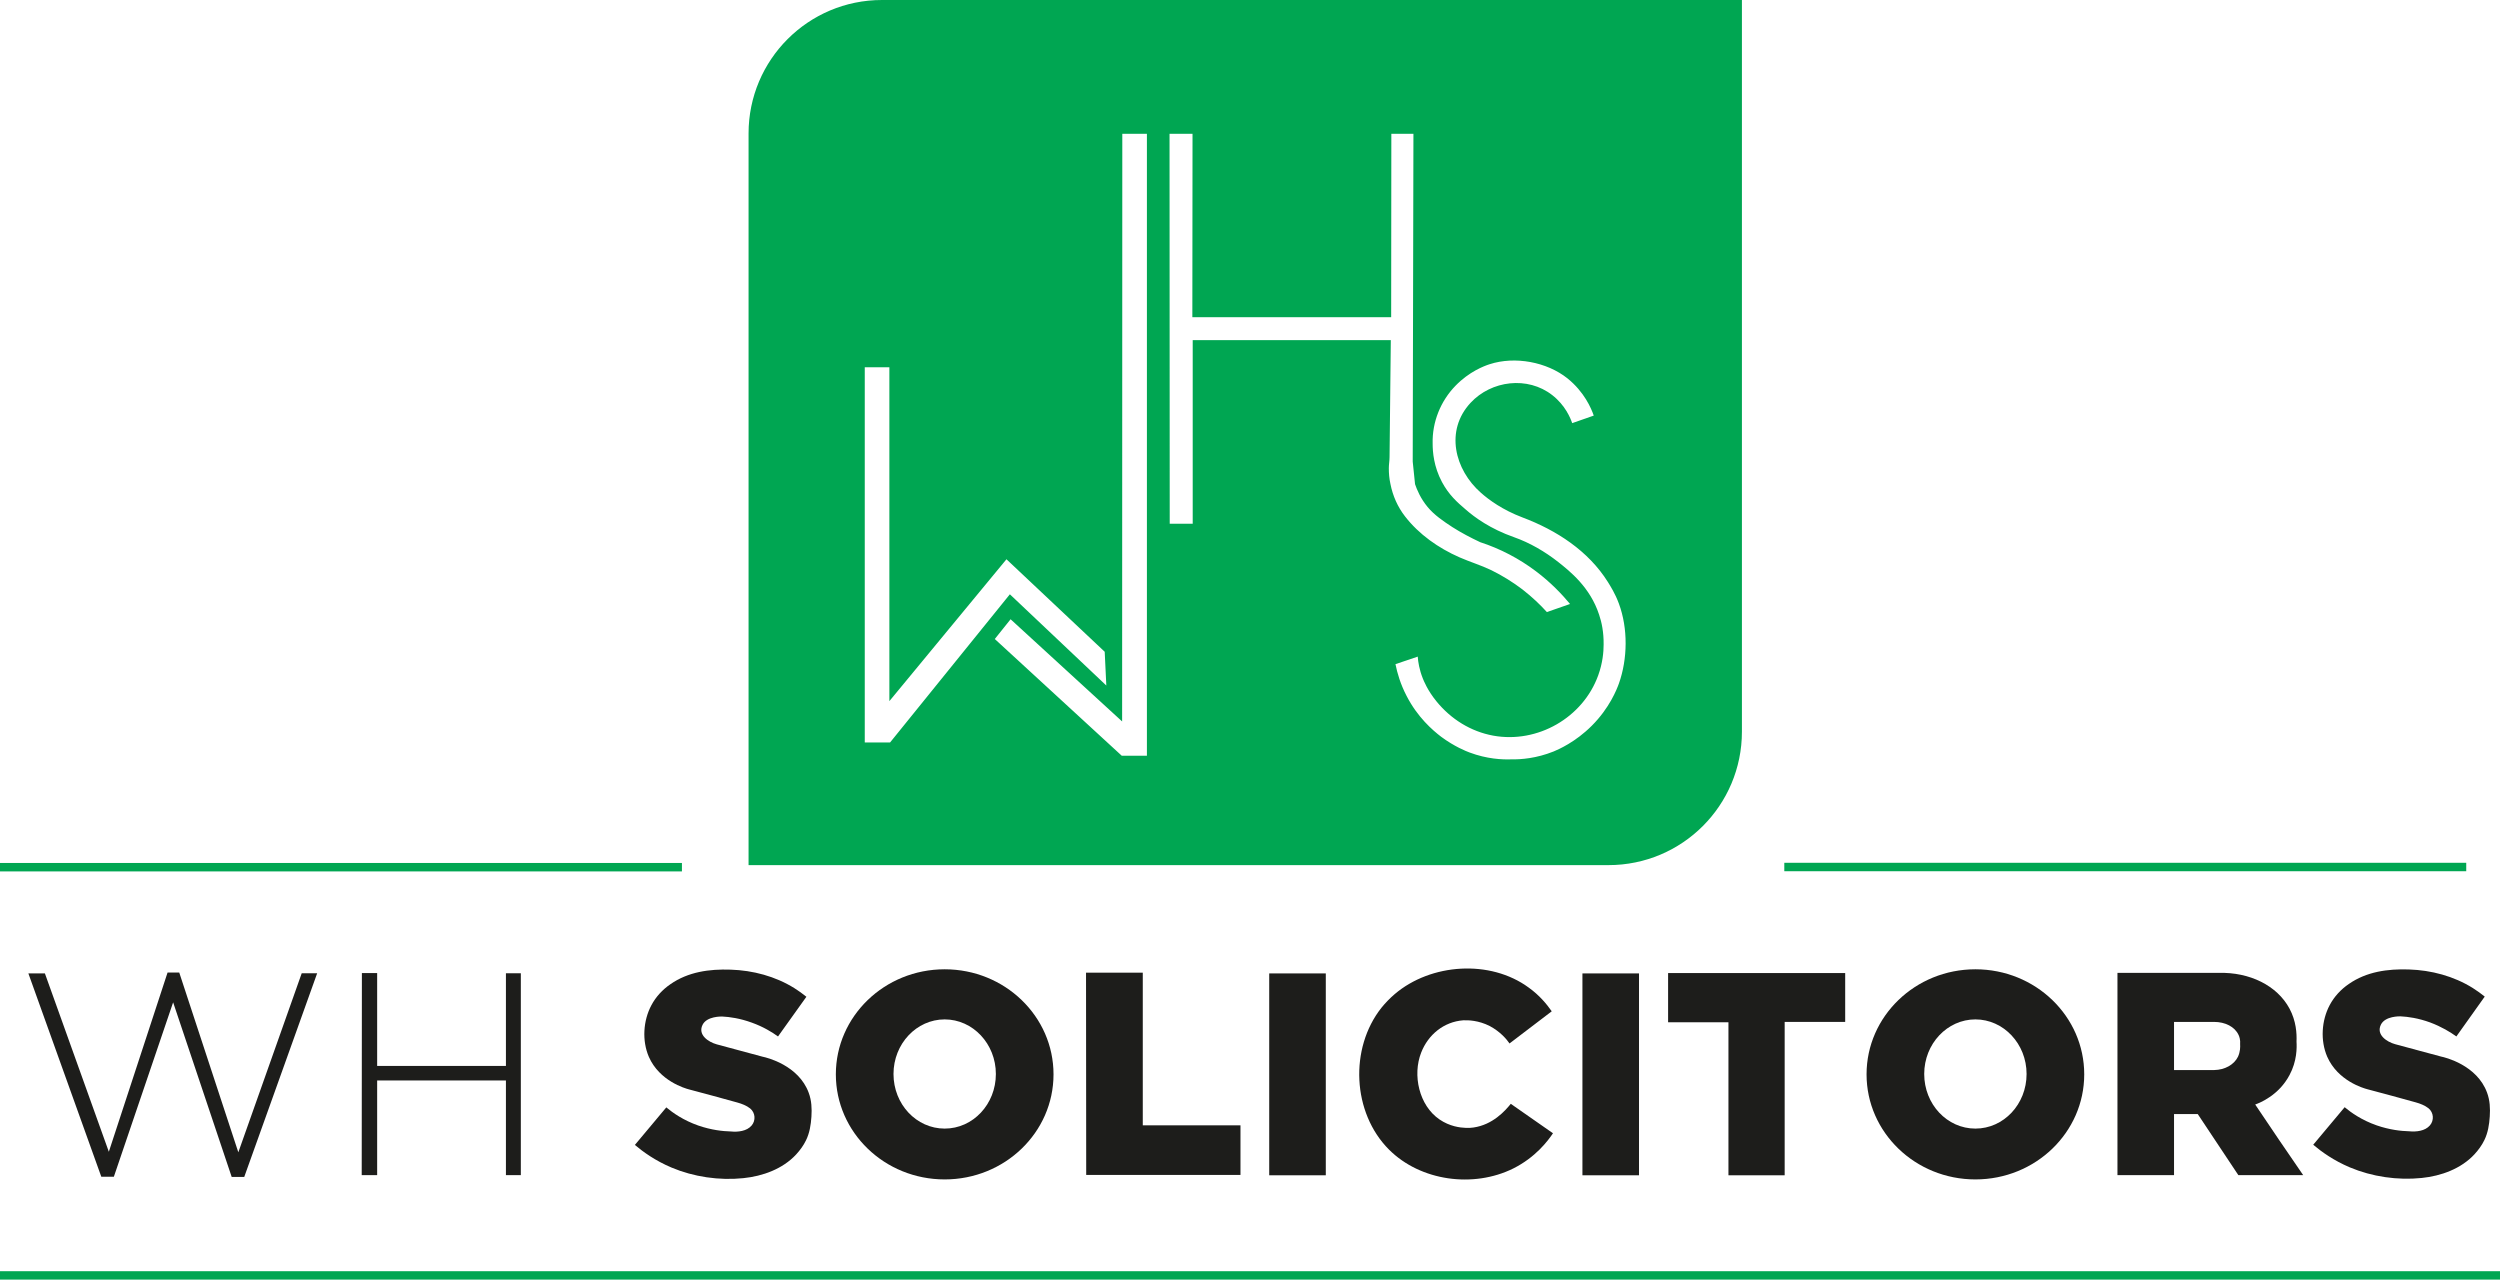 <?xml version="1.0" encoding="utf-8"?>
<!-- Generator: Adobe Illustrator 27.0.0, SVG Export Plug-In . SVG Version: 6.00 Build 0)  -->
<svg version="1.1" id="Layer_1" xmlns="http://www.w3.org/2000/svg" xmlns:xlink="http://www.w3.org/1999/xlink" x="0px" y="0px"
	 viewBox="0 0 1392 712.5" style="enable-background:new 0 0 1392 712.5;" xml:space="preserve">
<style type="text/css">
	.st0{fill:#00A652;}
	.st1{fill:#1D1D1B;}
</style>
<path class="st0" d="M491.1,0c-41.1,0-74.3,33.3-74.3,74.3v407.4h478.8c41.1,0,74.3-33.3,74.3-74.3V0H491.1z M481.5,413.5v-209h13.7
	v185.9l65.2-79l54.7,51.5l0.9,18.8l-53.7-50.8l-66.7,82.5H481.5z M638.6,420.8h-14l-70.7-65l8.8-11l62.1,56.9l0.1-327.2h13.7V420.8z
	 M773.3,260.7c0-2.1,0.4-4.2,0.4-6.2c0,0,0.7-65.1,0.7-65.1H664.1v102.2h-12.8l-0.1-217.1H664l-0.1,102.1h110.7l0.1-102.1H787
	l-0.4,182.5c0.4,4.2,0.9,8.4,1.3,12.6c1.1,3.2,3.1,8,7,12.7c3.7,4.5,8.9,8,13.8,11.2c5,3.2,10.2,5.9,15.5,8.4
	c11.1,3.6,21.6,9.1,30.9,16.1c8.4,6.3,14.6,12.9,19.1,18.3c-4.3,1.5-8.6,3-12.9,4.5c-3.6-4-8.1-8.3-13.6-12.6
	c-5.4-4.1-11.2-7.7-17.3-10.7c-5.8-2.8-11.9-4.6-17.8-7.2c-11.6-5.1-22.5-12.7-30.3-22.8c-4.1-5.3-6.8-11.4-8.1-18
	C773.5,266.4,773.3,263.5,773.3,260.7z M901.4,380.6c-1.2,3.3-5.2,13.6-15.1,23.5c-9.2,9.2-18.6,13.2-21.2,14.3
	c-9.7,3.9-18.3,4.5-23.5,4.4c-5.2,0.2-13.7-0.2-23.3-3.8c-1.9-0.7-8.5-3.3-15.9-8.8c-4.7-3.6-13.1-10.8-19.2-22.7
	c-3.4-6.5-5.2-12.7-6.2-17.7l12.4-4.2c0.2,3,0.9,7.3,2.8,12.1c0.5,1.2,2.6,6.7,7.7,12.9c8,9.8,19,16.7,31.5,19
	c24.7,4.5,50-10,58.5-33.6c2.5-6.9,3-13.1,3-17.1c0.1-6.9-1.1-12.5-2.5-16.6c-5-15.4-16.4-24.3-22.8-29.4
	c-7.4-5.8-15.8-10.7-24.6-13.8c-13.1-4.6-21.9-11-27-15.5c-4.6-3.9-9.3-8.1-13.1-15.2c-4.6-8.6-5.2-16.8-5.2-21.4
	c-0.3-12,4.4-23.7,12.8-32.3c7.6-7.8,15.8-10.9,18.9-11.9c14.1-4.6,31.9-1.3,43.4,7.9c9.3,7.5,13.2,16.6,14.6,20.7
	c-4,1.4-8,2.8-12,4.2c-1-2.9-3.9-10-11.1-15.6c-13.7-10.7-33.9-8.2-45.5,4.3c-14.3,15.4-8.9,37.2,5.8,50.1c4.4,3.9,12,9.5,23.1,13.7
	c18.9,7.1,36.7,18.6,47.6,36c1.4,2.3,4,6.3,6.1,12C906.5,349.9,906.3,366.8,901.4,380.6z"/>
<rect y="480.5" class="st0" width="379.7" height="4.7"/>
<rect x="993.5" y="480.4" class="st0" width="379.7" height="4.7"/>
<rect x="0" y="707.8" class="st0" width="1392" height="4.7"/>
<polygon class="st1" points="15.8,542 25,542 60.6,641.3 93.3,541.5 99.8,541.5 132.7,641.6 168,541.9 176.6,541.9 136,655.3 
	129,655.3 96.4,558.1 63.4,655.2 56.4,655.2 "/>
<polygon class="st1" points="201.5,541.8 210,541.8 210,593.5 281.7,593.5 281.7,541.9 290,541.9 290,654.3 281.7,654.3 
	281.7,601.6 210,601.6 210,654.3 201.4,654.3 "/>
<path class="st1" d="M433.2,577.1L449,555c-2-1.6-4.3-3.3-6.7-4.8c-10.6-6.6-23-9.9-35.5-10.3c-11.8-0.4-23.6,1.2-33.5,8.1
	c-4.4,3-8.1,7-10.6,11.7c-4.6,8.6-5.3,19.8-1.4,28.8c5.9,13.4,20.1,17.5,22.4,18.1c9,2.4,18,4.8,26.9,7.3c2.5,0.7,5.1,1.7,7.1,3.3
	c2.9,2.4,3.2,6.7,0.8,9.5c-2.7,3.2-7.7,3.7-11.6,3.3c-4.4-0.1-10.9-0.8-18.1-3.3c-8.3-2.9-14.2-7.1-17.8-10.1
	c-5.8,7-11.7,13.9-17.5,20.9c4.6,3.9,11.4,8.8,20.4,12.6c12.3,5.2,26.6,7.3,40,5.9c10.8-1.1,21.9-5.1,29.4-13.2
	c2.2-2.4,4.1-5,5.5-7.9c2-4.1,2.7-8.6,3-13.1c0.3-4.5,0.1-9-1.5-13.3c-5.6-15.4-23.5-19.7-25.6-20.1c-8.5-2.3-17-4.6-25.6-6.9
	c-4.7-1.3-10.7-5.3-7.9-10.9c2.4-4.8,10.4-4.6,10.9-4.6c4.2,0.2,9.9,1,16.5,3.4C425,571.7,429.9,574.7,433.2,577.1z"/>
<path class="st1" d="M1367.7,577.1l15.8-22.2c-2-1.6-4.3-3.3-6.7-4.8c-10.6-6.6-23-9.9-35.5-10.3c-11.8-0.4-23.6,1.2-33.5,8.1
	c-4.4,3-8.1,7-10.6,11.7c-4.6,8.6-5.3,19.8-1.4,28.8c5.9,13.4,20.1,17.5,22.4,18.1c9,2.4,18,4.8,26.9,7.3c2.5,0.7,5.1,1.7,7.1,3.3
	c2.9,2.4,3.2,6.7,0.8,9.5c-2.7,3.2-7.7,3.7-11.6,3.3c-4.4-0.1-10.9-0.8-18.1-3.3c-8.3-2.9-14.2-7.1-17.8-10.1
	c-5.8,7-11.7,13.9-17.5,20.9c4.6,3.9,11.4,8.8,20.4,12.6c12.3,5.2,26.6,7.3,40,5.9c10.8-1.1,21.9-5.1,29.4-13.2
	c2.2-2.4,4.1-5,5.5-7.9c2-4.1,2.7-8.6,3-13.1c0.3-4.5,0.1-9-1.5-13.3c-5.6-15.4-23.5-19.7-25.6-20.1c-8.5-2.3-17-4.6-25.6-6.9
	c-4.7-1.3-10.7-5.3-7.9-10.9c2.4-4.8,10.4-4.6,10.9-4.6c4.2,0.2,9.9,1,16.5,3.4C1359.5,571.7,1364.4,574.7,1367.7,577.1z"/>
<path class="st1" d="M526,539.7c-33.5,0-60.6,26.2-60.6,58.5c0,32.3,27.1,58.5,60.6,58.5c33.5,0,60.6-26.2,60.6-58.5
	C586.6,565.9,559.5,539.7,526,539.7z M526,628.4c-15.8,0-28.5-13.6-28.5-30.4s12.8-30.4,28.5-30.4s28.5,13.6,28.5,30.4
	S541.8,628.4,526,628.4z"/>
<path class="st1" d="M1099.9,539.7c-33.5,0-60.6,26.2-60.6,58.5c0,32.3,27.1,58.5,60.6,58.5s60.6-26.2,60.6-58.5
	C1160.5,565.9,1133.4,539.7,1099.9,539.7z M1099.9,628.4c-15.8,0-28.5-13.6-28.5-30.4s12.8-30.4,28.5-30.4s28.5,13.6,28.5,30.4
	S1115.7,628.4,1099.9,628.4z"/>
<polygon class="st1" points="604.7,541.6 636.3,541.6 636.3,626.6 690.7,626.6 690.7,654.2 604.8,654.2 "/>
<rect x="706.7" y="542" class="st1" width="31.5" height="112.4"/>
<rect x="881.1" y="542" class="st1" width="31.5" height="112.4"/>
<polygon class="st1" points="928.8,541.8 1027.4,541.8 1027.4,569 993.7,569 993.7,654.4 962.4,654.4 962.4,569.2 928.8,569.2 "/>
<path class="st1" d="M1255.7,615c2.7-1,13.1-5.1,19.1-16.4c4.2-7.8,4.1-15.3,3.9-18.6c0.2-4.6-0.2-11.5-3.9-18.4
	c-6.9-12.9-22.3-20.4-39.5-19.9h-56.3v112.6h31.5v-34h13.2l22.6,34h36.1C1273.4,641.3,1264.5,628.1,1255.7,615z M1246.1,588.4
	c-2.2,4.5-7.4,7.3-13.2,7.4h-22.4V569c7.4,0,14.8,0,22.3,0c6.2,0,11.5,2.7,13.6,7.2c0.5,1,1.1,2.8,0.9,5.2
	C1247.4,582.9,1247.4,585.6,1246.1,588.4z"/>
<path class="st1" d="M840.5,581l23.5-17.9c-2.7-3.9-6.8-8.9-12.8-13.2c-21.5-15.8-54.5-13.5-74.6,3.6c-2.7,2.3-5.2,4.9-7.4,7.6
	c-17.9,22.6-16.3,58.5,4.2,79c17.6,17.6,47.1,21.5,69.2,10.5c12.4-6.2,19.3-15.4,22.1-19.6c-7.8-5.5-15.7-11-23.5-16.4
	c-3.1,3.9-10.1,11.7-20.8,13.2c-1.4,0.2-2.8,0.3-4.2,0.2c-3.2-0.1-9-0.8-14.7-4.7c-11.4-7.8-15.1-24.7-10.2-37.2
	c3.9-10,12.6-17.2,23.5-18c2.7-0.1,8.4,0,14.7,3.2C835.5,574.5,839,578.8,840.5,581z"/>
</svg>
